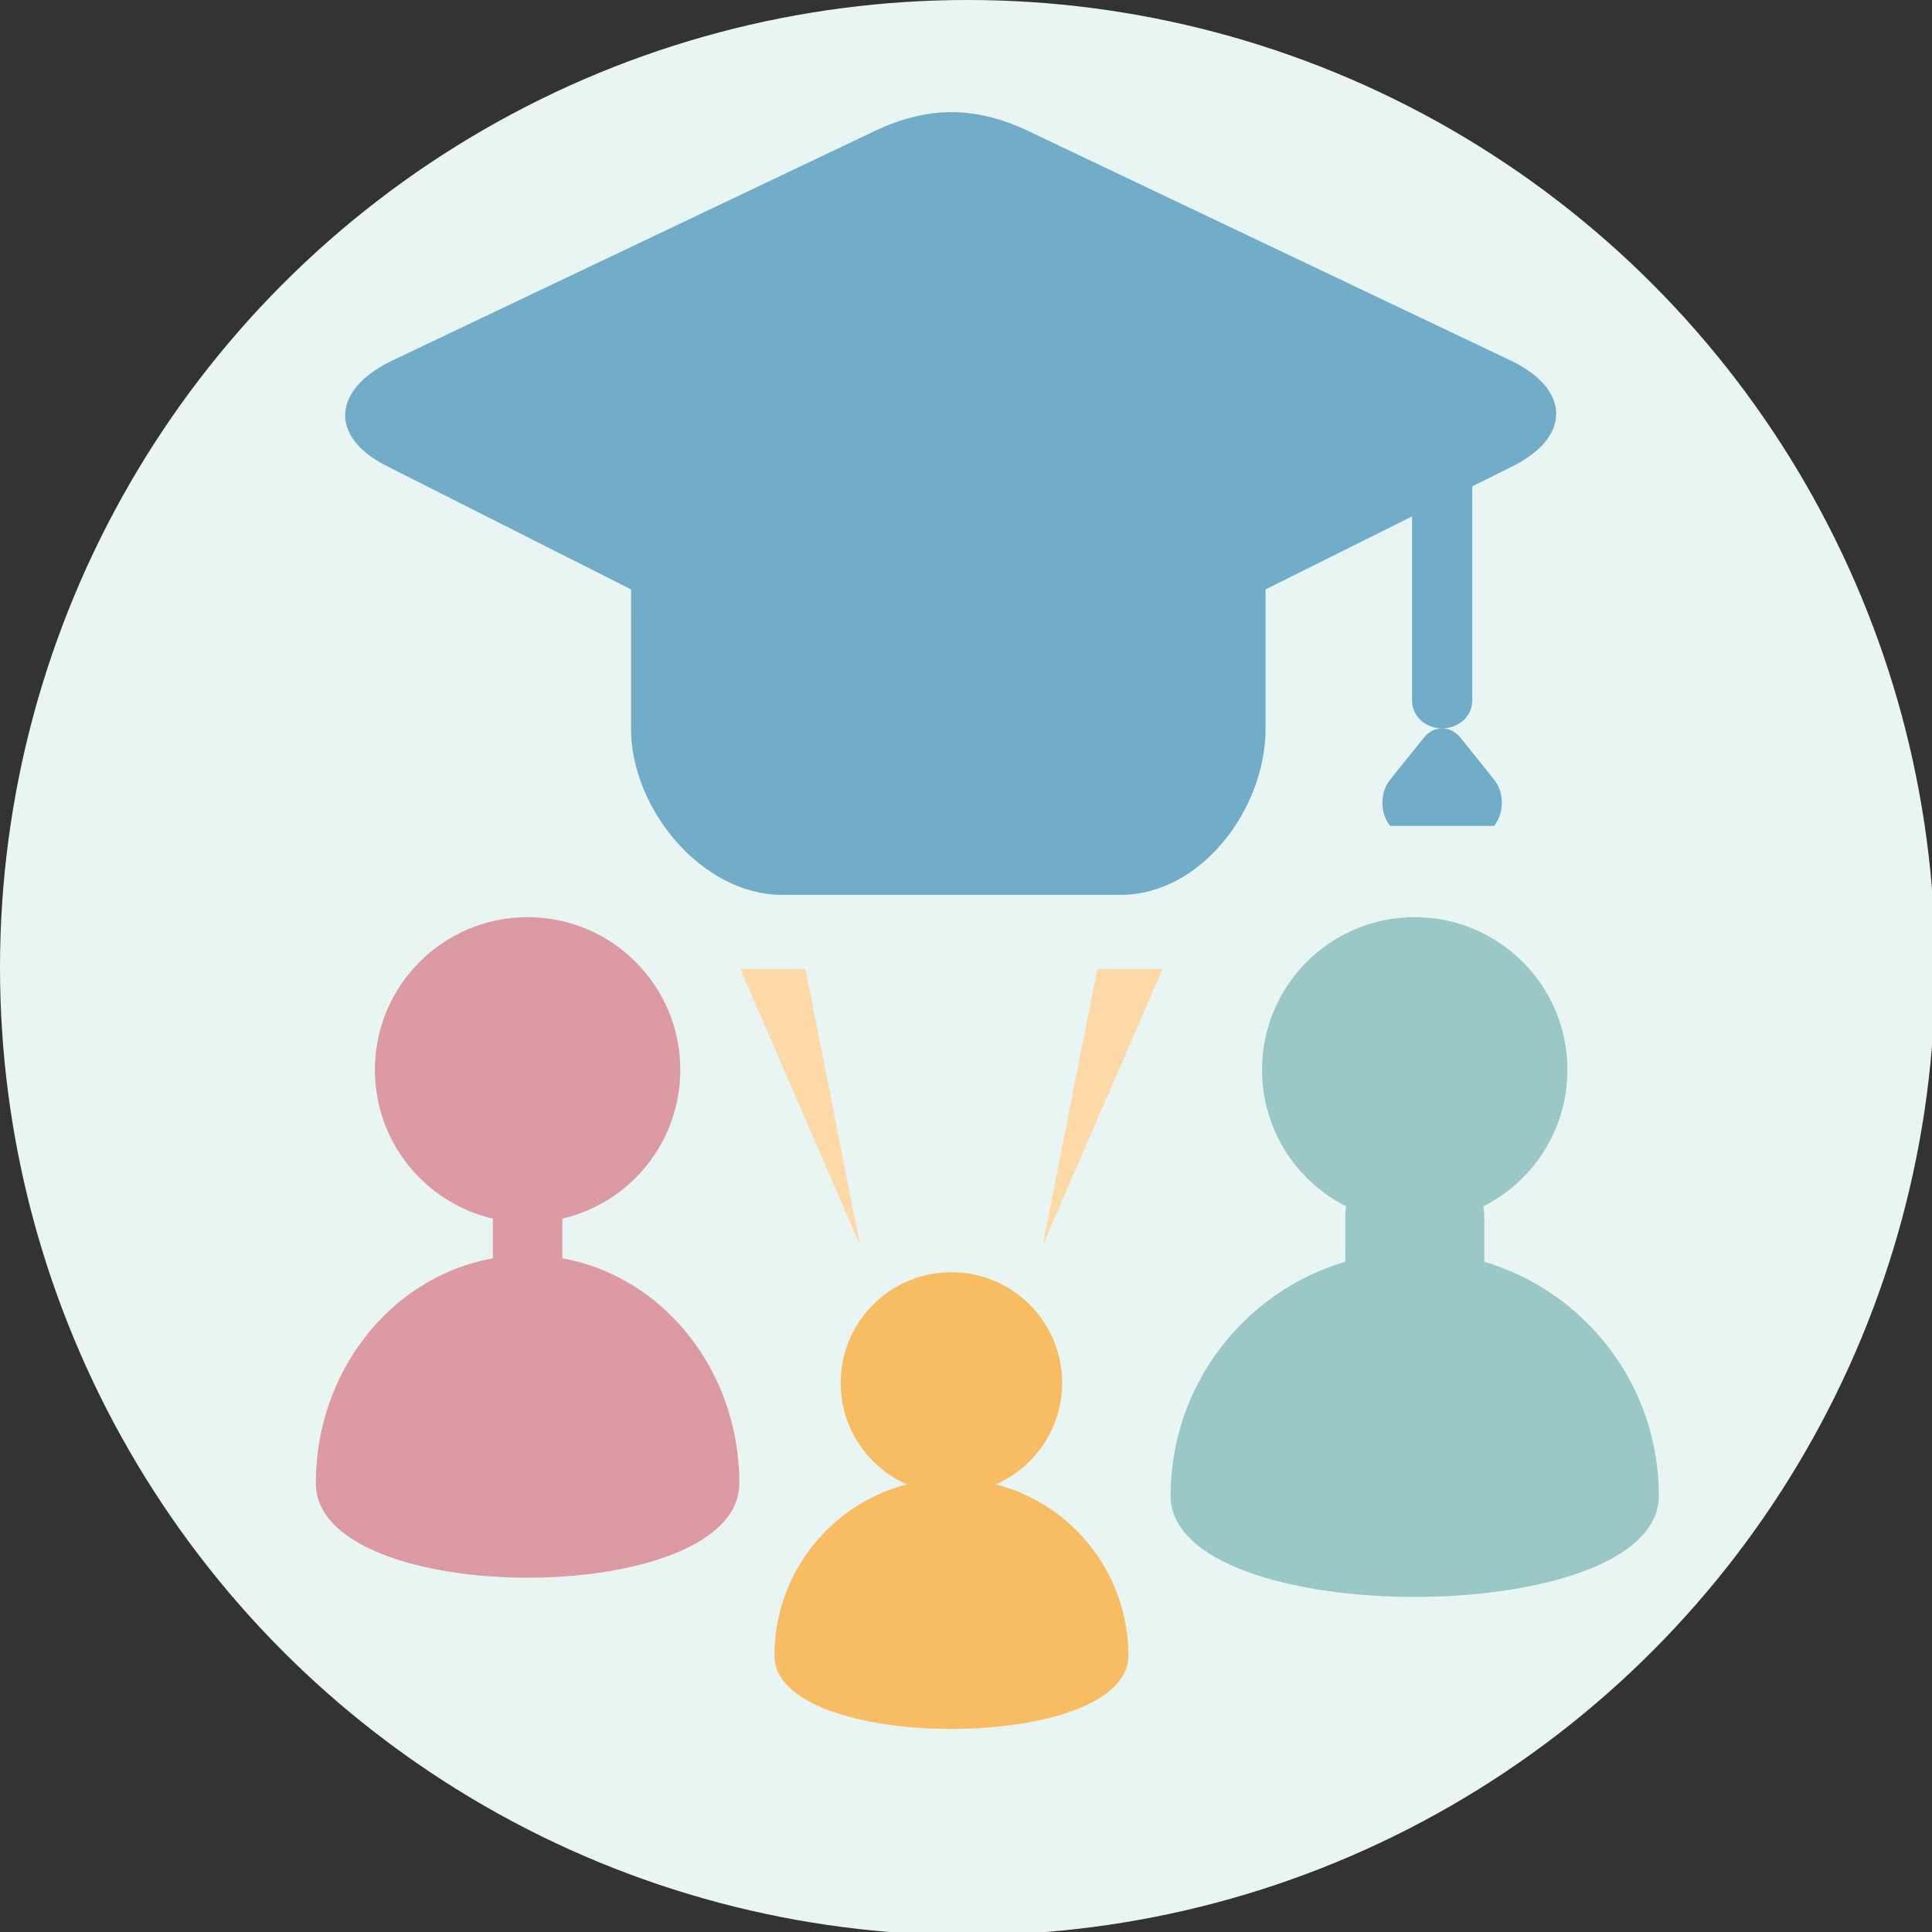 <?xml version="1.0" encoding="utf-8"?>
<!-- Generator: Adobe Illustrator 15.1.0, SVG Export Plug-In  -->
<!DOCTYPE svg PUBLIC "-//W3C//DTD SVG 1.1//EN" "http://www.w3.org/Graphics/SVG/1.1/DTD/svg11.dtd">
<svg version="1.1"
	 xmlns="http://www.w3.org/2000/svg" xmlns:xlink="http://www.w3.org/1999/xlink" xmlns:a="http://ns.adobe.com/AdobeSVGViewerExtensions/3.0/"
	 x="0px" y="0px" width="283px" height="283px" viewBox="0 0 283 283" enable-background="new 0 0 283 283" xml:space="preserve">
<rect x="0" y="0" width="283" height="283" fill="#333333" stroke="none"/>
<defs>
</defs>
<circle fill="#E9F5F3" cx="141.732" cy="141.731" r="141.732"/>
<path fill="#F8BC63" d="M165.286,242.52c0,14.32-51.85,14.32-51.85,0c0-14.314,11.61-25.923,25.925-25.923
	C153.678,216.597,165.286,228.205,165.286,242.52z"/>
<circle fill="#F8BC63" cx="139.362" cy="202.572" r="16.219"/>
<path fill="#99C8C7" d="M242.989,219.108c0,19.749-71.515,19.749-71.515,0c0-19.747,16.01-35.757,35.757-35.757
	C226.98,183.352,242.989,199.361,242.989,219.108z"/>
<circle fill="#99C8C7" cx="207.231" cy="156.716" r="22.37"/>
<path fill="#99C8C7" d="M217.409,185.487c0,4.552-3.691,8.242-8.244,8.242h-3.868c-4.554,0-8.245-3.69-8.245-8.242v-7.252
	c0-4.555,3.691-8.244,8.245-8.244h3.868c4.553,0,8.244,3.689,8.244,8.244V185.487z"/>
<path fill="#DC9BA3" d="M108.3,217.272c0,18.442-62.033,18.442-62.033,0c0-18.44,13.885-33.394,31.015-33.394
	C94.413,183.879,108.3,198.832,108.3,217.272z"/>
<path fill="#DC9BA3" d="M99.651,156.716c0,12.354-10.012,22.372-22.37,22.372c-12.354,0-22.369-10.018-22.369-22.372
	s10.015-22.37,22.369-22.37C89.639,134.346,99.651,144.361,99.651,156.716z"/>
<path fill="#DC9BA3" d="M82.372,185.487c0,4.552-1.843,8.242-4.124,8.242h-1.933c-2.276,0-4.121-3.69-4.121-8.242v-7.252
	c0-4.555,1.845-8.244,4.121-8.244h1.933c2.28,0,4.124,3.689,4.124,8.244V185.487z"/>
<polygon fill="#FCD9A7" points="126.021,182.507 108.448,141.964 117.981,141.964 "/>
<polygon fill="#FCD9A7" points="152.703,182.507 170.277,141.964 160.742,141.964 "/>
<path fill="#71ADC8" d="M221.594,52.957l-70.11-33.354c-8.489-4.234-15.731-4.234-24.219,0L57.15,52.958
	c-8.487,4.233-8.927,11.097-0.446,15.332l35.733,18.048v20.437c0,11.731,10.399,24.302,22.127,24.302h49.616
	c11.729,0,21.197-12.57,21.197-24.302V86.338l21.461-10.7v27.021c0,2.227,1.966,4.026,4.395,4.033
	c-0.979,0.004-1.956,0.472-2.703,1.404l-4.906,6.115c-1.502,1.867-1.502,4.899,0,6.771h15.242c1.501-1.871,1.501-4.903,0-6.771
	l-4.904-6.115c-0.747-0.933-1.725-1.4-2.702-1.404c2.425-0.006,4.396-1.807,4.396-4.033V71.241l5.92-2.951
	C230.066,64.055,230.084,57.191,221.594,52.957z"/>
</svg>
